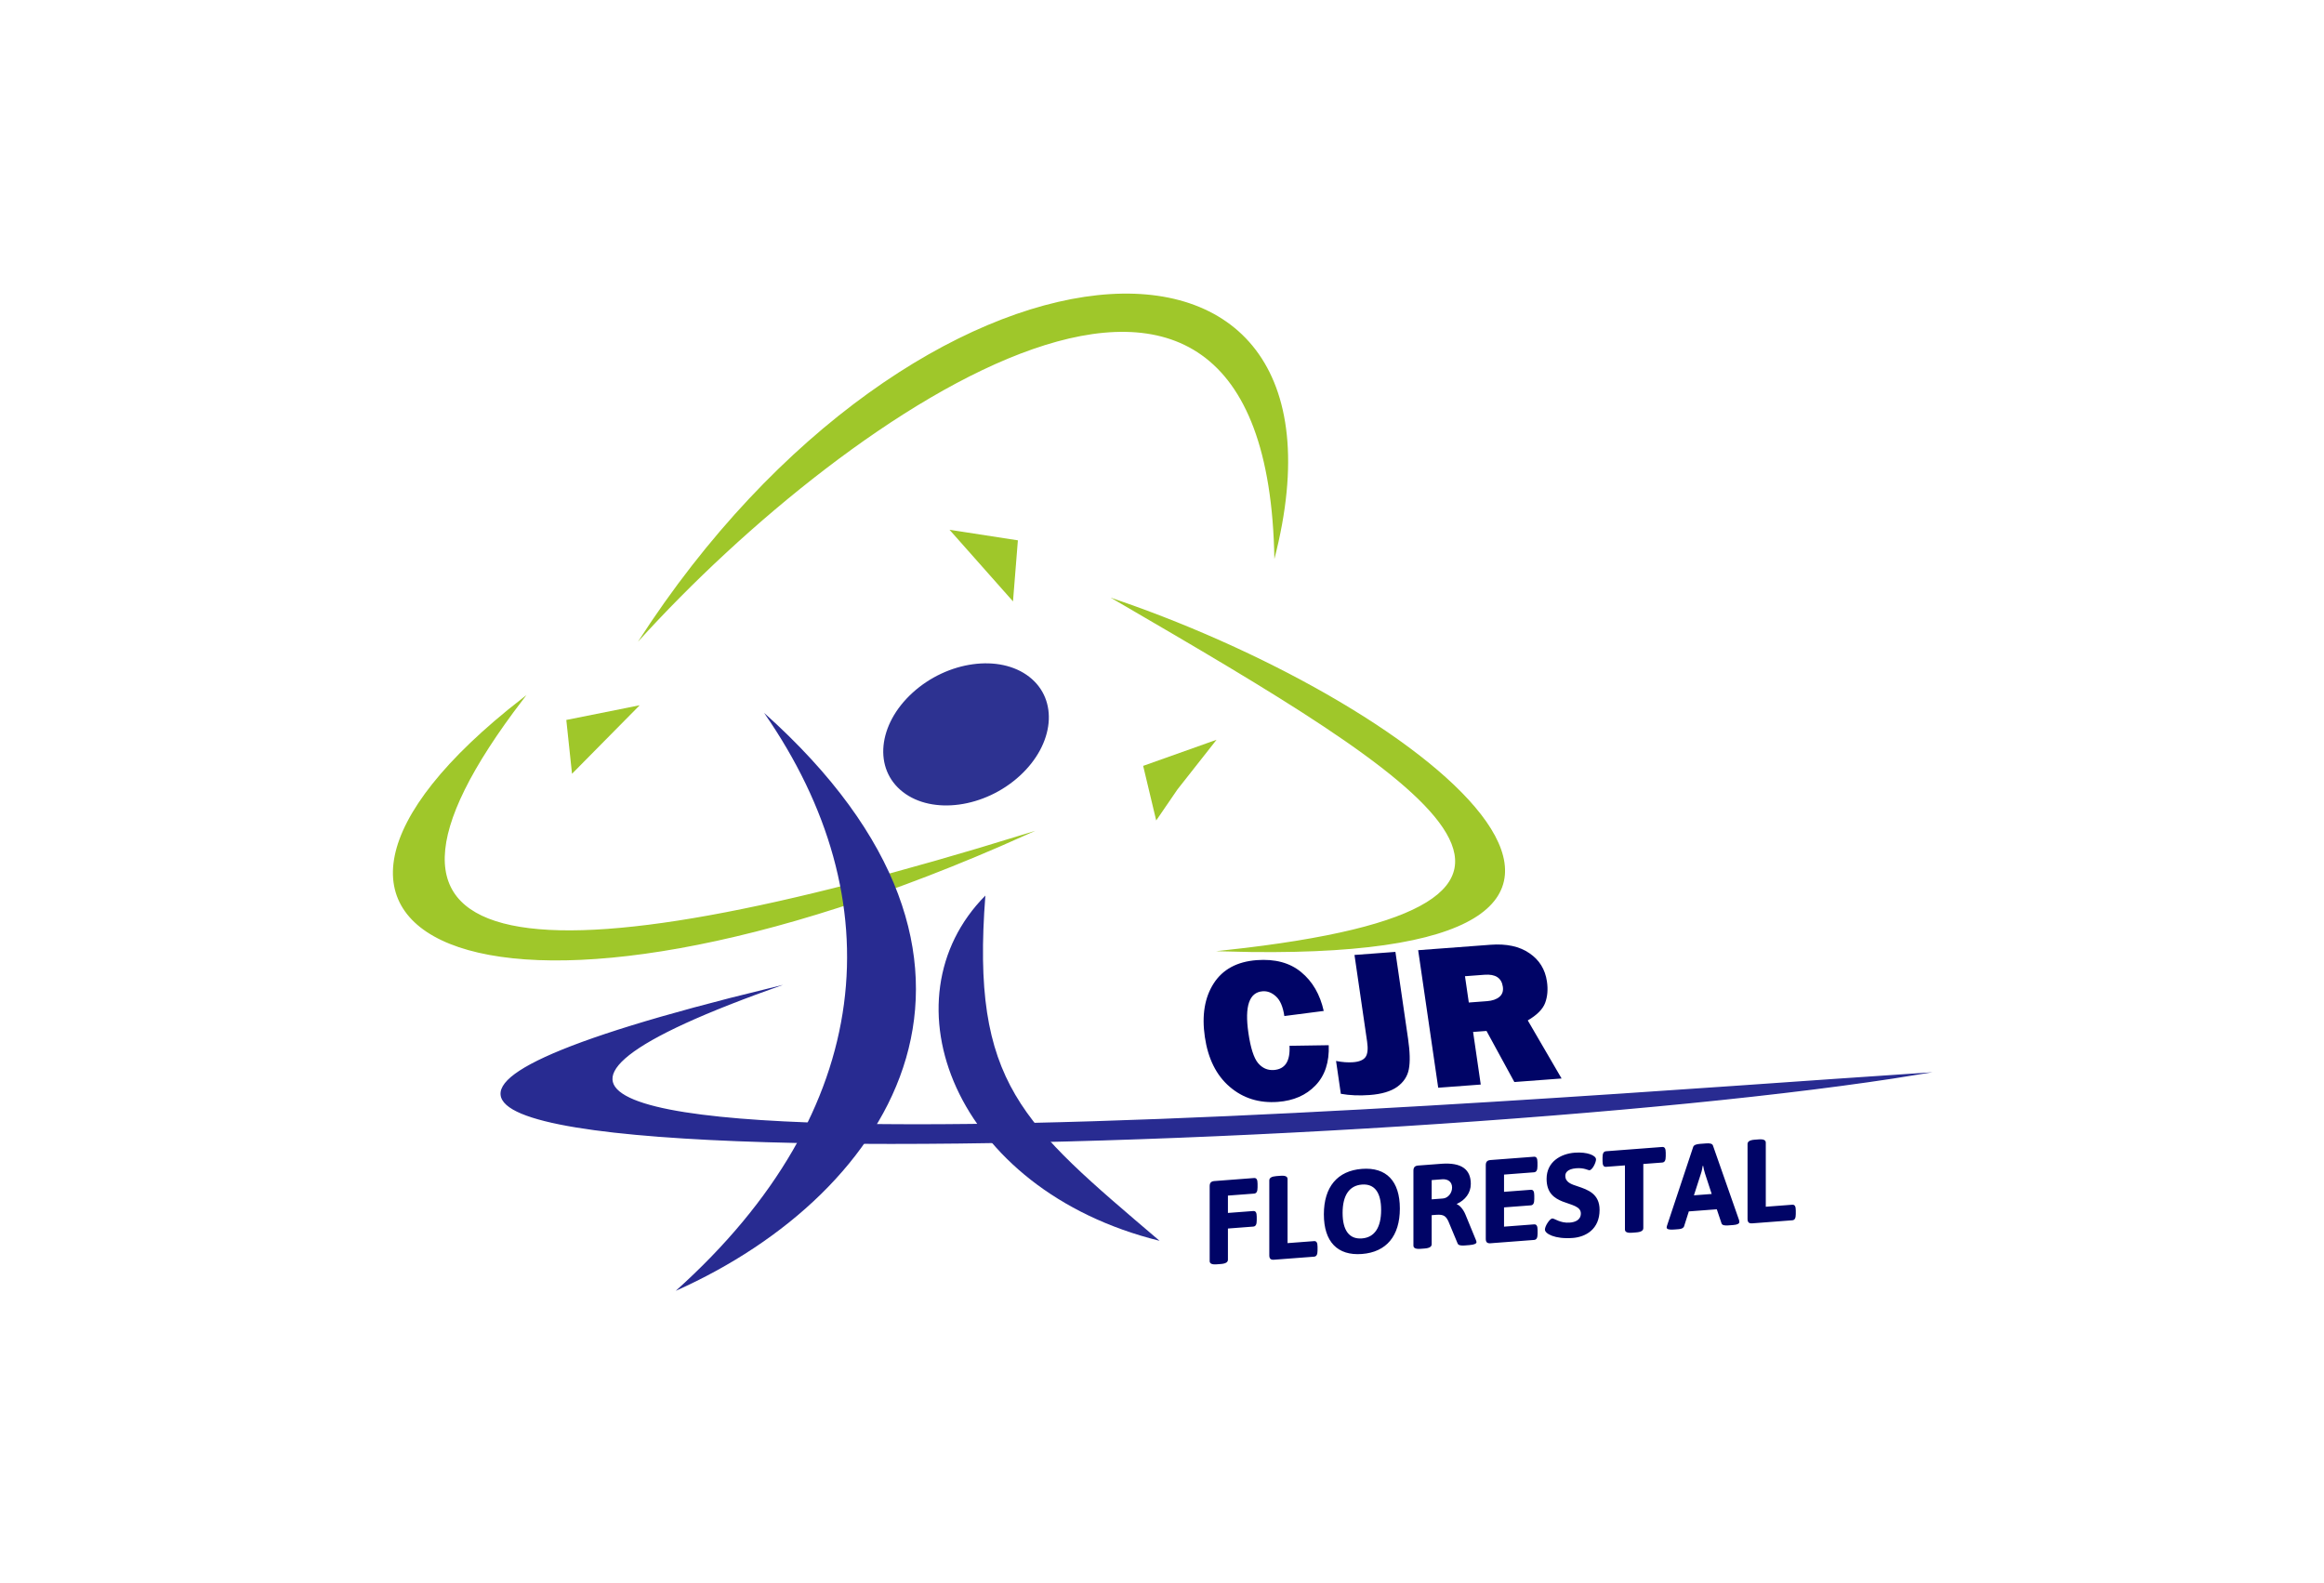 <?xml version="1.0" encoding="UTF-8"?> <svg xmlns="http://www.w3.org/2000/svg" width="160" height="109" viewBox="0 0 160 109" fill="none"><path fill-rule="evenodd" clip-rule="evenodd" d="M35.959 48.144C14.554 64.817 34.238 73.744 70.487 57.502C36.712 67.936 21.653 66.86 35.959 48.144Z" fill="#9FC72A" stroke="#9FC72A" stroke-width="0.103" stroke-miterlimit="22.926"></path><path fill-rule="evenodd" clip-rule="evenodd" d="M67.84 61.661C60.758 68.796 65.617 81.901 79.833 85.432C70.35 77.347 66.836 74.64 67.84 61.661Z" fill="#282B91"></path><path fill-rule="evenodd" clip-rule="evenodd" d="M46.523 88.876C61.608 82.146 71.692 66.144 52.605 49.083C61.523 61.927 60.375 76.45 46.523 88.876Z" fill="#282B91"></path><path fill-rule="evenodd" clip-rule="evenodd" d="M43.918 44.19C63.029 14.502 94.549 12.136 87.737 38.489C87.235 8.479 58.511 28.055 43.918 44.19Z" fill="#9FC72A"></path><path d="M70.193 53.43C72.596 51.24 72.894 48.182 70.859 46.599C68.824 45.017 65.227 45.508 62.825 47.698C60.422 49.887 60.124 52.945 62.159 54.528C64.194 56.111 67.791 55.619 70.193 53.43Z" fill="#2D3291"></path><path fill-rule="evenodd" clip-rule="evenodd" d="M76.942 41.367C98.706 48.861 120.255 66.466 84.472 65.462C112.725 62.378 98.491 53.916 76.942 41.367Z" fill="#9FC72A" stroke="#9FC72A" stroke-width="0.103" stroke-miterlimit="22.926"></path><path fill-rule="evenodd" clip-rule="evenodd" d="M52.983 68.086C-7.719 82.894 97.723 79.576 132 73.946C106.544 75.612 10.029 83.54 52.983 68.086Z" fill="#282B91" stroke="#282B91" stroke-width="0.103" stroke-miterlimit="22.926"></path><path fill-rule="evenodd" clip-rule="evenodd" d="M65.505 36.548L70.023 37.247L69.7 41.281L65.505 36.548Z" fill="#9FC72A" stroke="#9FC72A" stroke-width="0.103" stroke-miterlimit="22.926"></path><path fill-rule="evenodd" clip-rule="evenodd" d="M39.045 49.611L43.885 48.643L39.421 53.161L39.045 49.611Z" fill="#9FC72A" stroke="#9FC72A" stroke-width="0.103" stroke-miterlimit="22.926"></path><path fill-rule="evenodd" clip-rule="evenodd" d="M78.764 52.764L83.604 51.043L81.022 54.324L79.624 56.367L78.764 52.764Z" fill="#9FC72A" stroke="#9FC72A" stroke-width="0.103" stroke-miterlimit="22.926"></path><path d="M88.778 72.005L91.479 71.964C91.522 73.135 91.218 74.057 90.567 74.733C89.921 75.408 89.06 75.785 87.983 75.866C86.687 75.963 85.579 75.616 84.658 74.825C83.737 74.034 83.167 72.888 82.949 71.39C82.733 69.905 82.936 68.679 83.558 67.711C84.18 66.743 85.167 66.209 86.519 66.107C87.782 66.013 88.802 66.287 89.579 66.93C90.361 67.573 90.879 68.465 91.135 69.605L88.423 69.956C88.33 69.322 88.14 68.873 87.852 68.61C87.569 68.346 87.261 68.226 86.93 68.251C86.007 68.32 85.68 69.275 85.948 71.116C86.098 72.147 86.319 72.839 86.611 73.192C86.907 73.543 87.272 73.703 87.706 73.671C88.479 73.613 88.837 73.058 88.778 72.005ZM96.07 65.539L96.939 71.506C97.073 72.422 97.09 73.126 96.993 73.62C96.899 74.109 96.632 74.512 96.194 74.83C95.754 75.144 95.124 75.331 94.303 75.393C93.581 75.447 92.917 75.419 92.312 75.31L91.983 73.049C92.41 73.133 92.801 73.163 93.155 73.136C93.574 73.105 93.859 72.987 94.008 72.784C94.157 72.577 94.195 72.221 94.121 71.717L93.252 65.75L96.07 65.539ZM107.511 74.256L104.259 74.499L102.341 70.982L101.418 71.051L101.945 74.673L99.016 74.892L97.636 65.422L102.621 65.048C103.721 64.966 104.612 65.159 105.292 65.627C105.977 66.09 106.38 66.74 106.502 67.577C106.582 68.123 106.54 68.615 106.378 69.052C106.215 69.485 105.816 69.887 105.182 70.257L107.511 74.256ZM101.123 69.025L102.374 68.931C102.742 68.904 103.027 68.805 103.229 68.636C103.43 68.466 103.509 68.234 103.466 67.938C103.378 67.332 102.959 67.057 102.208 67.113L100.859 67.214L101.123 69.025Z" fill="#000466"></path><path d="M86.334 81.109C86.506 81.096 86.579 81.214 86.579 81.5V81.754C86.579 82.04 86.506 82.169 86.334 82.182L84.539 82.318V83.513L86.277 83.381C86.449 83.368 86.522 83.485 86.522 83.772V84.025C86.522 84.312 86.449 84.44 86.277 84.453L84.539 84.586V86.73C84.539 86.902 84.392 87.003 84.049 87.029L83.772 87.05C83.429 87.077 83.282 86.998 83.282 86.826V81.669C83.282 81.44 83.38 81.334 83.608 81.317L86.334 81.109ZM88.154 80.955C88.497 80.928 88.644 81.007 88.644 81.179V85.591L90.464 85.453C90.635 85.44 90.709 85.557 90.709 85.843V86.097C90.709 86.383 90.635 86.512 90.464 86.525L87.713 86.734C87.485 86.752 87.387 86.661 87.387 86.432V81.275C87.387 81.103 87.534 81.002 87.876 80.976L88.154 80.955ZM93.764 80.479C95.445 80.351 96.376 81.319 96.376 83.21C96.376 85.101 95.445 86.211 93.764 86.339C92.083 86.467 91.144 85.499 91.144 83.608C91.144 81.718 92.083 80.606 93.764 80.479ZM93.764 81.559C92.891 81.626 92.434 82.307 92.434 83.51C92.434 84.713 92.891 85.334 93.764 85.267C94.637 85.201 95.086 84.512 95.086 83.308C95.086 82.105 94.637 81.493 93.764 81.559ZM99.228 80.128C100.64 80.021 101.26 80.53 101.26 81.513C101.26 82.143 100.868 82.631 100.305 82.887V82.919C100.509 82.986 100.754 83.286 100.893 83.628L101.611 85.374C101.636 85.438 101.652 85.485 101.652 85.526C101.652 85.624 101.497 85.702 101.162 85.727L100.828 85.753C100.591 85.771 100.403 85.744 100.354 85.617L99.709 84.07C99.546 83.755 99.416 83.601 98.885 83.641L98.567 83.666V85.663C98.567 85.835 98.42 85.936 98.077 85.962L97.8 85.983C97.457 86.009 97.31 85.93 97.31 85.758V80.602C97.31 80.373 97.408 80.267 97.636 80.249L99.228 80.128ZM99.285 81.196L98.567 81.251V82.577L99.342 82.518C99.677 82.493 99.971 82.159 99.971 81.766C99.971 81.39 99.709 81.164 99.285 81.196ZM105.605 79.643C105.776 79.63 105.85 79.747 105.85 80.034V80.287C105.85 80.574 105.776 80.702 105.605 80.715L103.548 80.872V82.059L105.385 81.919C105.556 81.906 105.63 82.023 105.63 82.31V82.563C105.63 82.85 105.556 82.978 105.385 82.991L103.548 83.131V84.457L105.613 84.3C105.785 84.287 105.858 84.404 105.858 84.691V84.944C105.858 85.231 105.785 85.359 105.613 85.372L102.618 85.6C102.389 85.618 102.291 85.527 102.291 85.297V80.223C102.291 79.993 102.389 79.888 102.618 79.87L105.605 79.643ZM108.412 79.364C109.277 79.298 109.881 79.555 109.881 79.825C109.881 80.046 109.628 80.557 109.432 80.572C109.326 80.58 109.073 80.394 108.526 80.436C107.889 80.484 107.767 80.764 107.767 80.952C107.767 81.402 108.167 81.535 108.64 81.688C109.31 81.915 110.126 82.189 110.126 83.302C110.126 84.636 109.171 85.167 108.281 85.235C107.041 85.329 106.363 84.939 106.363 84.66C106.363 84.406 106.698 83.906 106.869 83.893C107.016 83.882 107.416 84.228 108.069 84.178C108.42 84.152 108.836 84.014 108.836 83.547C108.836 83.056 108.191 82.966 107.579 82.726C107.016 82.499 106.478 82.147 106.478 81.165C106.478 79.986 107.457 79.437 108.412 79.364ZM114.435 78.971C114.607 78.958 114.68 79.075 114.68 79.362V79.616C114.68 79.902 114.607 80.03 114.435 80.043L113.137 80.142V84.554C113.137 84.726 112.991 84.827 112.648 84.853L112.362 84.875C112.019 84.901 111.872 84.822 111.872 84.65V80.239L110.575 80.337C110.403 80.35 110.33 80.233 110.33 79.947V79.693C110.33 79.406 110.403 79.278 110.575 79.265L114.435 78.971ZM117.462 78.725C117.698 78.707 117.878 78.734 117.927 78.861L119.723 83.987C119.739 84.044 119.747 84.092 119.747 84.133C119.747 84.248 119.625 84.322 119.339 84.344L118.98 84.371C118.743 84.389 118.564 84.362 118.523 84.234L118.196 83.261L116.27 83.407L115.944 84.431C115.903 84.556 115.764 84.616 115.568 84.631L115.242 84.656C114.899 84.682 114.744 84.628 114.744 84.514C114.744 84.473 114.76 84.422 114.777 84.364L116.572 78.964C116.621 78.829 116.801 78.775 117.037 78.757L117.462 78.725ZM117.258 80.271L117.225 80.273C117.192 80.448 117.168 80.629 117.103 80.806L116.621 82.3L117.845 82.207L117.38 80.785C117.323 80.618 117.29 80.44 117.258 80.271ZM121.08 78.449C121.423 78.423 121.569 78.502 121.569 78.674V83.086L123.389 82.947C123.561 82.934 123.634 83.051 123.634 83.338V83.592C123.634 83.878 123.561 84.007 123.389 84.019L120.639 84.229C120.41 84.246 120.313 84.156 120.313 83.926V78.769C120.313 78.598 120.459 78.496 120.802 78.47L121.08 78.449Z" fill="#000466"></path></svg> 